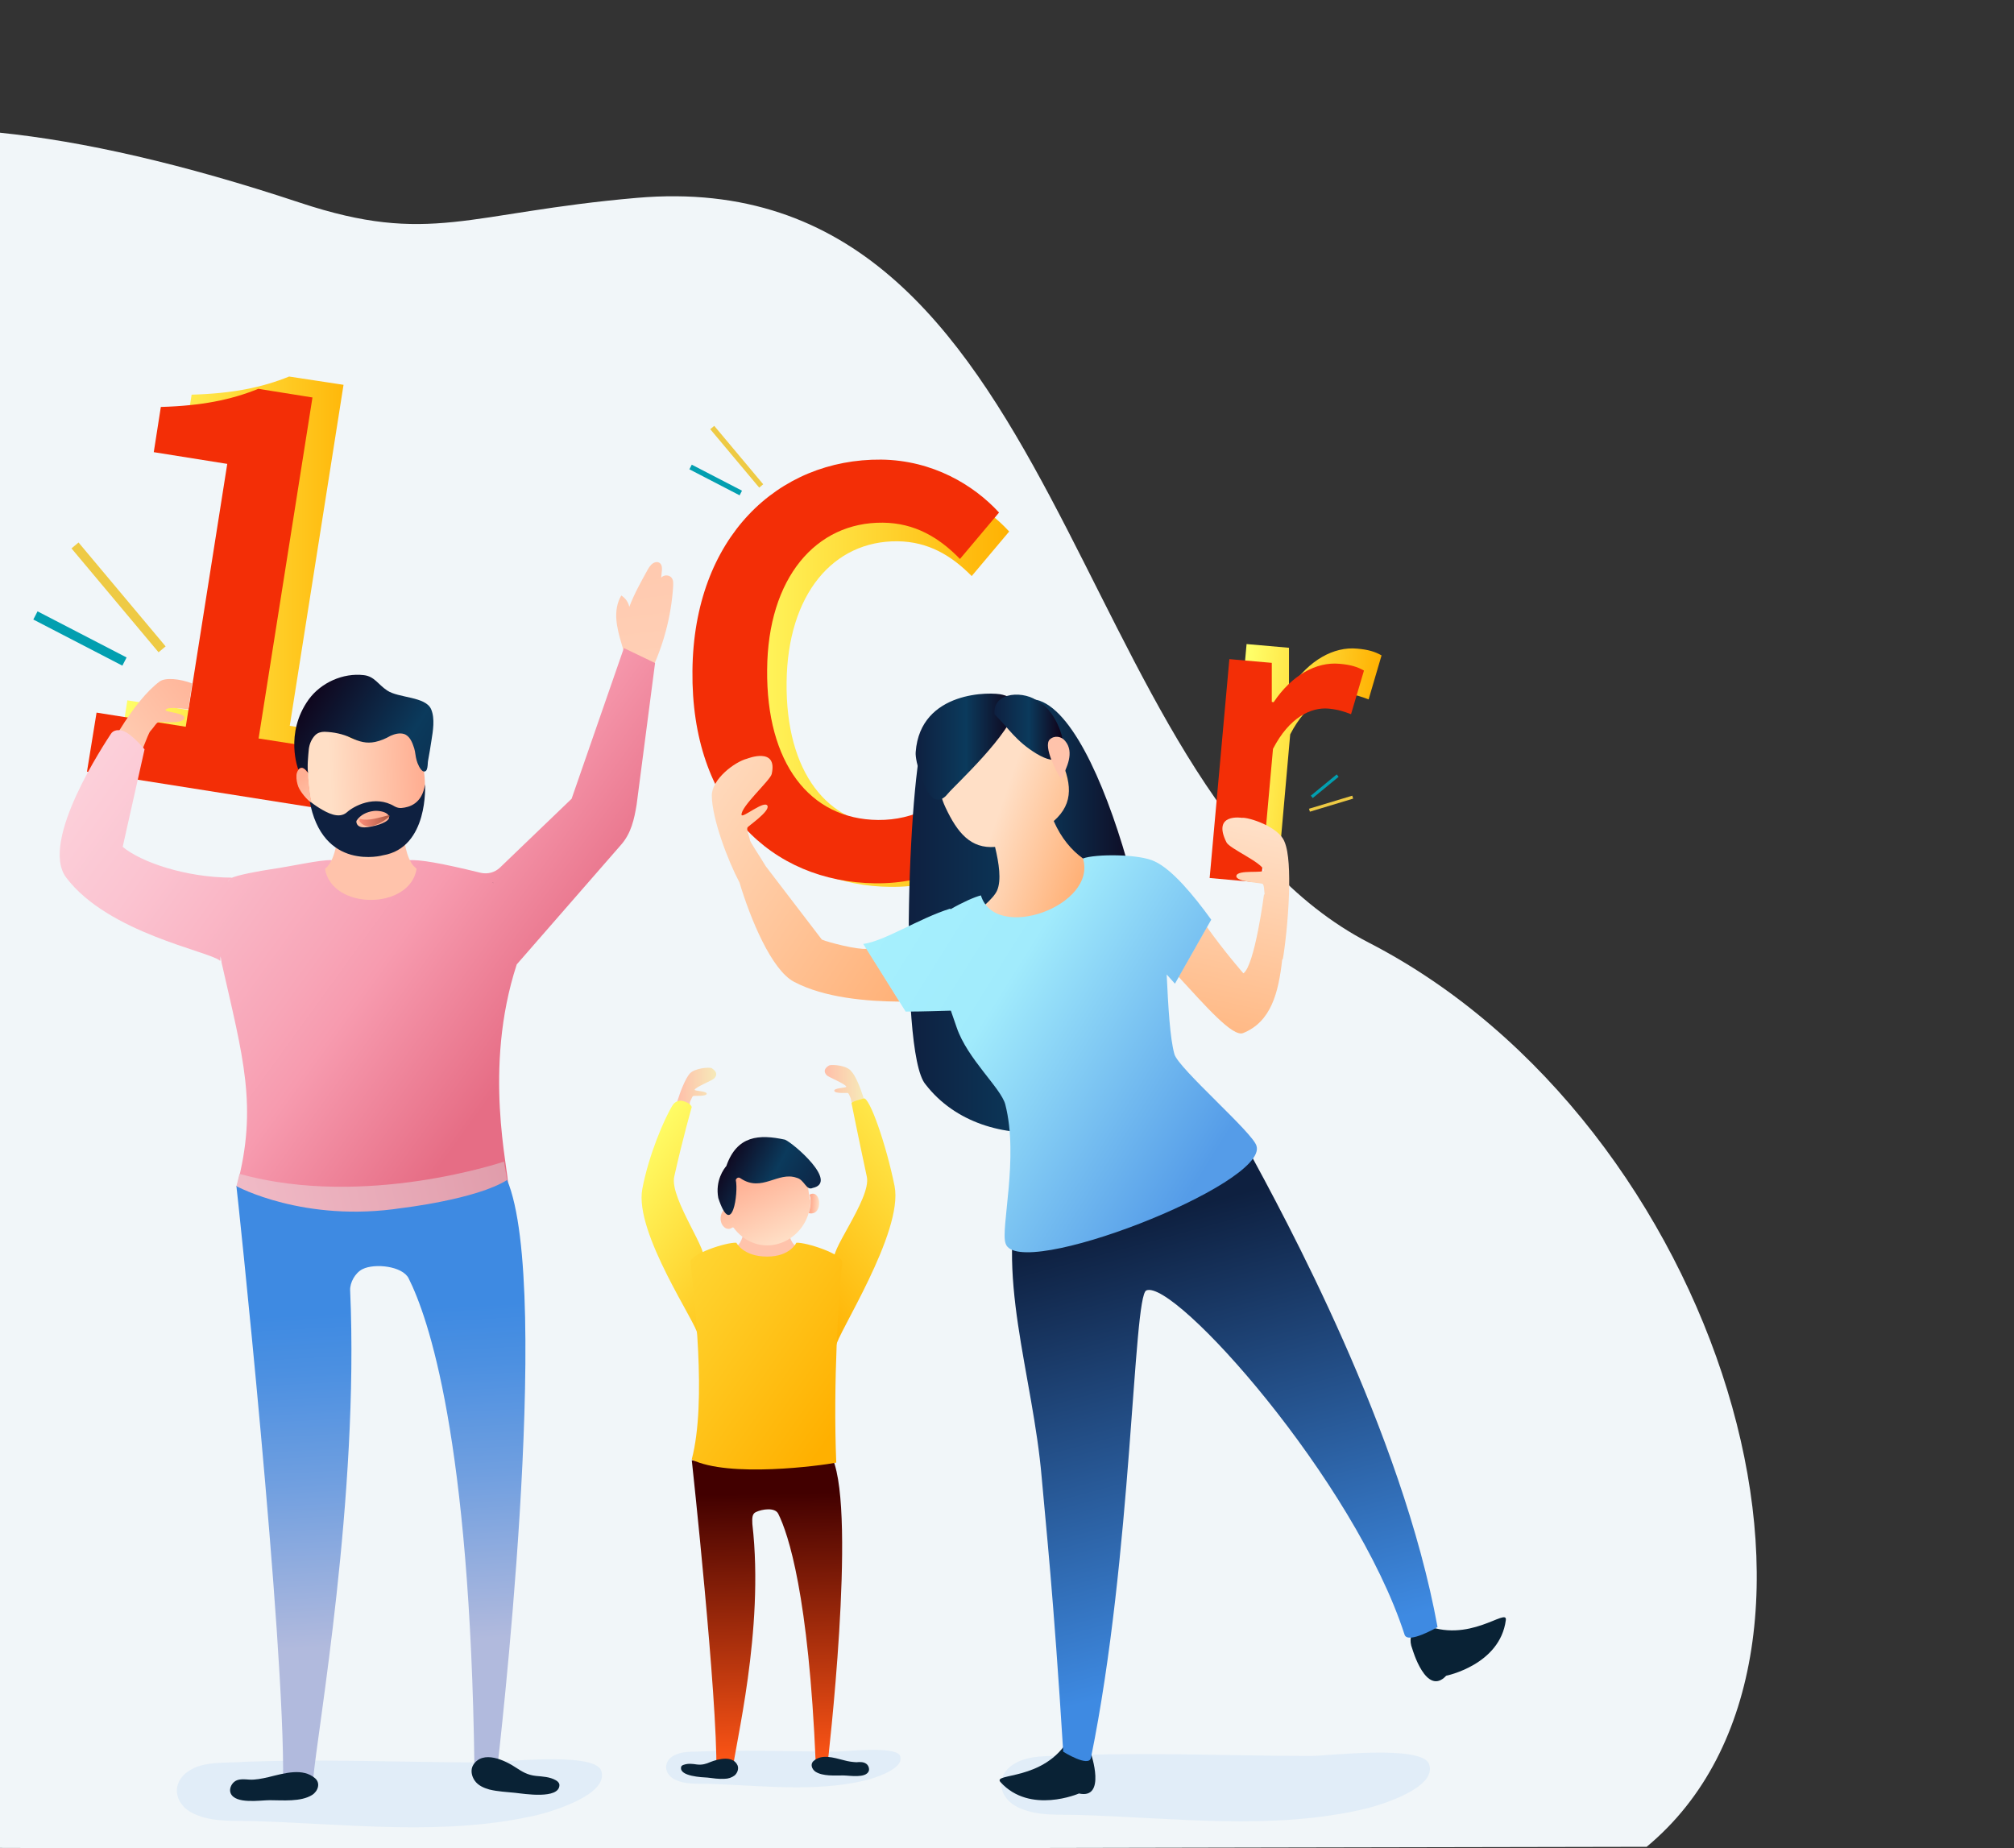 <?xml version="1.0" encoding="utf-8"?>
<!-- Generator: Adobe Illustrator 27.6.1, SVG Export Plug-In . SVG Version: 6.00 Build 0)  -->
<svg version="1.1" id="Слой_1" xmlns="http://www.w3.org/2000/svg" xmlns:xlink="http://www.w3.org/1999/xlink" x="0px" y="0px"
	 viewBox="0 0 2165.1 1987.1" style="enable-background:new 0 0 2165.1 1987.1;" xml:space="preserve">
<rect x="0" y="0" width="2165.1" height="1987.1" fill="#333333" stroke="none"/>
<style type="text/css">
	.st0{fill:#F1F6F9;}
	.st1{fill:url(#SVGID_1_);}
	.st2{fill:url(#SVGID_00000075140455967945758900000001628241354755468418_);}
	.st3{fill:url(#SVGID_00000093856976569714185200000011956829158595801014_);}
	.st4{opacity:0.1;fill:#559CE8;enable-background:new    ;}
	.st5{fill:url(#SVGID_00000181081792400825140650000018325451200411063937_);}
	.st6{fill:url(#SVGID_00000096753316856651300600000004771352720388177062_);}
	.st7{fill:url(#SVGID_00000175280530282370692610000014994095237561117572_);}
	.st8{fill:#F32E06;}
	.st9{fill:#092235;}
	.st10{fill:url(#SVGID_00000113310873836920592170000012105703763873569725_);}
	.st11{fill:url(#SVGID_00000031189855285998143760000016274846709385242784_);}
	.st12{fill:url(#SVGID_00000024003861720191109940000009489343796306328724_);}
	.st13{fill:#312A3C;}
	.st14{fill:#FFC3AB;}
	.st15{fill:url(#SVGID_00000095314982451890046470000006691330899498910343_);}
	.st16{fill:url(#SVGID_00000099652824325801988010000000792391815326000823_);}
	.st17{fill:url(#SVGID_00000124137428531724854010000000612709994859149751_);}
	.st18{fill:url(#SVGID_00000099646815478316593330000013743932232964062624_);}
	.st19{fill:url(#SVGID_00000069377219809685816320000011200644328858304647_);}
	.st20{fill:url(#SVGID_00000111158191775510222730000002333650980904478906_);}
	.st21{fill:url(#SVGID_00000089562182340405373980000013739407645151978889_);}
	.st22{fill:url(#SVGID_00000058550692519440328690000016495717959371668659_);}
	.st23{fill:url(#SVGID_00000045618941350949902960000016483459178808668808_);}
	.st24{fill:url(#SVGID_00000017491634034978694220000003271828658440972161_);}
	.st25{fill:url(#SVGID_00000004505277971703538310000006136939016835854015_);}
	.st26{fill:url(#SVGID_00000168815395116119615190000016418597495786204042_);}
	.st27{fill:url(#SVGID_00000097473766251703164160000005054327541840577685_);}
	.st28{fill:url(#SVGID_00000042737690575022009880000004411189200561882298_);}
	.st29{fill:#0E2040;}
	.st30{fill:url(#SVGID_00000075140754985726403150000017934936463902989700_);}
	.st31{fill:url(#SVGID_00000070805496507355868480000011423183625390569110_);}
	.st32{fill:url(#SVGID_00000155107283159892409490000002844459868505271986_);}
	.st33{fill:url(#SVGID_00000062173581918907512070000009084585616706278065_);}
	.st34{fill:url(#SVGID_00000059271057514203346030000017250897859837392062_);}
	.st35{fill:url(#SVGID_00000002348871852039330940000003499955342048612789_);}
	.st36{fill:url(#SVGID_00000005969574678464422700000004413730065722074017_);}
	.st37{fill:#EECA44;}
	.st38{fill:#029FB0;}
</style>
<path class="st0" d="M1770.2,1985.4c-510.1,0.7-1210.3,3.5-1770.8,1.2v-1844c90,9.2,196.8,33.4,323.1,75.3
	c140,46.4,179.2,10.7,362.2-5.2c463.8-40,459.3,631.8,787.2,800.9C1849.3,1208.3,2021.6,1777,1770.2,1985.4z"/>
<g>
	
		<linearGradient id="SVGID_1_" gradientUnits="userSpaceOnUse" x1="1305.937" y1="1268.033" x2="1451.981" y2="1268.033" gradientTransform="matrix(0.994 0.112 0.112 -0.994 -111.901 1920.607)">
		<stop  offset="2.432432e-02" style="stop-color:#FFFF69"/>
		<stop  offset="1" style="stop-color:#FFB000"/>
	</linearGradient>
	<path class="st1" d="M1340.1,692.4l45.6,4v42.3l2,0.3c19.5-29.4,46.3-44,71.1-41.7c11.9,1,19.5,3.3,26.4,7.3l-13.9,47.3
		c-7.9-3-14.2-5.3-24.1-6c-18.8-1.7-42.6,9.3-60.2,43.6L1374.2,934l-55.5-5L1340.1,692.4z"/>
</g>
<g>
	
		<linearGradient id="SVGID_00000141441340124865268640000016105266771308778173_" gradientUnits="userSpaceOnUse" x1="768.883" y1="1252.789" x2="1090.537" y2="1252.789" gradientTransform="matrix(1 0 0 -1 0 1988)">
		<stop  offset="2.432432e-02" style="stop-color:#FFFF69"/>
		<stop  offset="1" style="stop-color:#FFB000"/>
	</linearGradient>
	<path style="fill:url(#SVGID_00000141441340124865268640000016105266771308778173_);" d="M768.9,734.7
		c1.3-137.8,88.6-219.2,194.7-217.8c52.9,0.3,95.2,26.1,121.3,54.5l-40.3,47.9c-21.8-22.1-46.6-37-79.7-37.4
		c-69.1-0.7-118.3,56.9-119.3,151.7c-1,96.2,43.6,154.4,114.7,155c37.4,0.3,66.4-16.9,90.6-42.3l39.7,47.3
		c-34.4,39-79.3,60.5-133.2,59.8C850.5,952.9,767.6,874.5,768.9,734.7z"/>
</g>
<g>
	
		<linearGradient id="SVGID_00000180325415209607418160000015738370734465186203_" gradientUnits="userSpaceOnUse" x1="126.943" y1="1357.082" x2="396.022" y2="1357.082" gradientTransform="matrix(1 0 0 -1 0 1988)">
		<stop  offset="2.432432e-02" style="stop-color:#FFFF69"/>
		<stop  offset="1" style="stop-color:#FFB000"/>
	</linearGradient>
	<path style="fill:url(#SVGID_00000180325415209607418160000015738370734465186203_);" d="M136.9,752.9l95.9,15.2l44.6-282.6
		l-79-12.6l7.6-48.6c44-1.3,75.4-7.6,104.8-19.5l58.5,8.9l-57.8,366.6l84.6,13.2l-9.9,63.5l-259.2-41L136.9,752.9z"/>
</g>
<path class="st4" d="M727.9,1885.7c-2.3,1-4.6,2-6.6,3.6c-8.9,7.6-5.6,19.2,4.3,23.8c11.2,5.6,24.1,4.3,36.4,4.6
	c55.2,1.7,113.4,9.3,167.9-3.6c8.3-2,43-12.2,37.7-26.4c-4.3-11.2-60.2-4.6-68.8-4.6c-31.7,0-63.5-1-94.9-1c-15.9,0-31.7,0-47.6,0.7
	C747.7,1883.4,736.5,1882.4,727.9,1885.7z"/>
<path class="st4" d="M1098.1,1892.4c-4.3,1.7-8.6,4-12.2,6.9c-16.5,13.9-10.2,34.7,8.3,43.6c20.5,9.9,44.3,7.6,66.4,8.3
	c101.2,3,207.3,16.9,306.8-6.6c15.2-3.6,78.7-22.5,68.8-48.3c-7.9-20.8-109.7-8.6-125.9-8.6c-57.8,0-115.7-1.7-173.5-2
	c-28.8,0-57.8,0.3-86.6,1.3C1134.2,1888.4,1114,1886.4,1098.1,1892.4z"/>
<linearGradient id="SVGID_00000081627390367049663450000011843260458245808302_" gradientUnits="userSpaceOnUse" x1="594.42" y1="2124.46" x2="733.602" y2="991.123" gradientTransform="matrix(1 0 0 -1 0 1988)">
	<stop  offset="0.232" style="stop-color:#FFAF93"/>
	<stop  offset="1" style="stop-color:#FFDFC6"/>
</linearGradient>
<path style="fill:url(#SVGID_00000081627390367049663450000011843260458245808302_);" d="M696.2,728.8c0.7-1,1-2,1.7-3
	c14.9-30.1,23.8-62.8,25.8-96.2c0-2.3,0.3-5-1-7.3c-2-4.3-8.6-5-11.9-1.3c0.3-2.3,0.3-4.6,0.7-6.9c0.3-3,0.3-6.6-2-8.6
	c-2.3-2-5.6-1.3-7.9,0.3c-2.3,1.7-4,4.3-5.3,6.6c-7.3,13.2-14.5,26.1-19.8,40c-1-5-4.3-9.6-8.6-12.2c-4.6,7.6-6,16.9-5.3,25.8
	c0.7,8.9,3,17.5,5.6,26.1c0.7,2.6,1.7,5.6,2.3,8.3c2.6,8.9,0.3,18.8-5.6,25.8"/>
<linearGradient id="SVGID_00000038403799379548648490000011478165366276717741_" gradientUnits="userSpaceOnUse" x1="727.909" y1="819.75" x2="769.957" y2="819.75" gradientTransform="matrix(1 0 0 -1 0 1988)">
	<stop  offset="0" style="stop-color:#FFBEA9"/>
	<stop  offset="1" style="stop-color:#F6EAB9"/>
</linearGradient>
<path style="fill:url(#SVGID_00000038403799379548648490000011478165366276717741_);" d="M767.6,1159.5c-2.3,2.3-18.8,8.6-20.8,11.9
	c-1,1.7,13.6,1.3,12.9,4.6c-0.7,3-13.9,1.7-14.5,2.3c-1.3,0.7-1.7,3-3,5.3c-0.3,0.3-0.7,2.3-1,5c-5.6-2.6-13.2-4.3-13.2-4.3l0,0
	c3.6-11.6,8.6-24.1,13.2-29.8c5.3-6.3,20.8-7.3,23.8-6.3C764.9,1148.6,774.2,1152.9,767.6,1159.5z"/>
<linearGradient id="SVGID_00000128466762767692091990000005889512642249772933_" gradientUnits="userSpaceOnUse" x1="823.564" y1="428.667" x2="832.495" y2="-28.289" gradientTransform="matrix(1 0 0 -1 0 1988)">
	<stop  offset="0.101" style="stop-color:#420000"/>
	<stop  offset="0.741" style="stop-color:#FF5616"/>
</linearGradient>
<path style="fill:url(#SVGID_00000128466762767692091990000005889512642249772933_);" d="M812.5,1625.6c6.9-3.3,20.5-5.3,24.1,1.7
	c10.9,21.8,32.7,87.6,40.3,267.8c0,0,1.3-5,12.9,0c0,0,31.1-266.1,5.3-326.9c0,0-51.9,18.8-151.4,1.7c0,0,27.8,256.2,26.4,334.2
	c0,0,4,2.3,13.2,3c2.3,0,4.3-1.7,4.3-3.6c2-25.5,34.4-150.4,21.2-265.1C808.6,1632.9,808.2,1627.6,812.5,1625.6z"/>
<path class="st4" d="M211.9,1899.3c-4.3,1.7-8.6,4-12.2,6.9c-16.5,13.9-10.2,34.7,7.9,43.3c20.5,9.9,44,7.6,65.8,8.3
	c100.2,3,205.6,16.5,304.4-6.6c14.9-3.6,78-22.1,68.4-47.9c-7.9-20.5-108.8-8.6-125-8.6c-57.5,0-114.7-1.7-172.2-2
	c-28.8,0-57.5,0.3-85.9,1.3C247.9,1895.3,227.8,1893.7,211.9,1899.3z"/>
<g>
	<g>
		<path class="st8" d="M1321.6,708.6l45.6,4v42l2,0.3c19.5-29.1,45.9-43.6,70.7-41.3c11.9,1,19.5,3.3,26.4,7.3l-13.9,46.9
			c-7.9-3-13.9-5-24.1-6c-18.8-1.7-42.3,9.3-59.8,43.3l-12.9,143.8l-55.2-5L1321.6,708.6z"/>
	</g>
</g>
<path class="st9" d="M1518.3,1772.7c0,0,14.9,51.9,36.4,28.8c0,0,57.8-11.6,64.1-59.8c2-14.2-40.3,26.8-89.3,4
	C1529.5,1745.2,1510.4,1753.2,1518.3,1772.7z"/>
<g>
	<g>
		<path class="st8" d="M744.4,721.2c1.3-143.8,92.2-228.1,203-227.1c55.2,0.7,99.2,27.1,126.6,56.9l-42,49.9
			c-22.5-23.1-48.6-38.7-83-39c-71.7-0.7-123.6,59.2-124.3,158c-1,100.2,45.6,161,119.3,161.6c39,0.3,69.4-17.5,94.5-44l41.3,49.6
			c-36,40.7-82.6,63.1-138.8,62.5C829.4,948.3,742.8,866.9,744.4,721.2z"/>
	</g>
</g>
<g>
	<g>
		<path class="st8" d="M103.8,766.1l95.9,15.2l44.6-282.6l-79-12.6l7.6-48.6c44-1.3,75.4-7.6,104.8-19.5l58.2,9.3L278,793.9
			l84.6,13.2l-9.9,63.5l-259.2-41L103.8,766.1z"/>
	</g>
</g>
<g>
	
		<linearGradient id="SVGID_00000039833587565575590990000005529422626929646526_" gradientUnits="userSpaceOnUse" x1="886.559" y1="822.91" x2="928.607" y2="822.91" gradientTransform="matrix(1 0 0 -1 0 1988)">
		<stop  offset="0" style="stop-color:#FFBEA9"/>
		<stop  offset="1" style="stop-color:#F6EAB9"/>
	</linearGradient>
	<path style="fill:url(#SVGID_00000039833587565575590990000005529422626929646526_);" d="M928.6,1181L928.6,1181
		c0,0-7.6,1.7-13.2,4.3c-0.3-2.6-0.7-4.3-1-5c-1.3-2.6-1.7-4.6-3-5.3c-0.7-0.3-13.9,1-14.5-2.3c-0.7-3.3,13.9-3,12.9-4.6
		c-2-3.3-18.5-9.9-20.8-11.9c-6.6-6.6,2.6-10.9,2.6-10.9c2.6-1,18.5-0.3,23.5,6.3C920,1156.8,924.9,1169.4,928.6,1181z"/>
	<g>
		
			<linearGradient id="SVGID_00000039132692978682998590000005176426948272680328_" gradientUnits="userSpaceOnUse" x1="1060.219" y1="798.127" x2="832.13" y2="609.706" gradientTransform="matrix(1 0 0 -1 0 1988)">
			<stop  offset="2.432432e-02" style="stop-color:#FFFF69"/>
			<stop  offset="1" style="stop-color:#FFB000"/>
		</linearGradient>
		<path style="fill:url(#SVGID_00000039132692978682998590000005176426948272680328_);" d="M898.8,1447.1c-0.7-8.9,1-65.5,0-84
			c0-2-0.3-4-0.3-5c0-1.7-0.3-3-0.3-3c-10.9-4.6,38.7-66.1,33.7-89.9c-8.9-41.3-16.5-79.3-16.5-79.3c0.3-2,13.2-5,13.2-5l0,0
			c6-1.7,23.8,48.3,33.1,94.2C971.5,1324.8,898.8,1436.2,898.8,1447.1z"/>
	</g>
</g>
<g>
	<g>
		
			<linearGradient id="SVGID_00000072970839219106139440000003639602760363557311_" gradientUnits="userSpaceOnUse" x1="659.747" y1="741.859" x2="889.626" y2="568.84" gradientTransform="matrix(1 0 0 -1 0 1988)">
			<stop  offset="2.468579e-02" style="stop-color:#FFFF69"/>
			<stop  offset="0.845" style="stop-color:#FFB709"/>
			<stop  offset="1" style="stop-color:#FFB000"/>
		</linearGradient>
		<path style="fill:url(#SVGID_00000072970839219106139440000003639602760363557311_);" d="M755,1354.9c0,0,0,0.3,0,0.7
			c-6.6,2.3-11.2,3.6-10.6,4.3c2.3,2,5.6,4,9.9,5.6c-1.3,19.8-3.6,61.2-4.3,69.4c0-10.9-68.4-109.4-59.5-156.7
			c6.9-36.7,23.8-76,32.7-90.2c2.3-3.6,6.9-5.6,11.2-4.3c1,0.3,2.3,0.7,3.6,1.3c3,1.3,5.3,3.3,5.6,5.3c0,0-9.6,33.4-18.8,74.7
			C719.6,1289.1,765.9,1350.2,755,1354.9z"/>
		<path class="st13" d="M755,1355.8c0,1.7-0.3,5-0.7,9.9c-4.3-1.7-7.6-3.6-9.9-5.6C743.8,1359.5,748.4,1357.8,755,1355.8z"/>
	</g>
</g>
<path class="st14" d="M903.1,1359.8c-1,1-2.6,2-4.3,3c-26.1,14.5-111.4,15.5-144.5,2.6c-4.3-1.7-7.6-3.6-9.9-5.6
	c-0.3-0.3,4-2,10.6-4.3c12.9-4.3,33.7-11.2,39-17.5c4.6-5.3,6.3-15.5,7.3-26.1c0.7-7.3,0.7-14.5,0.7-21.2c9.3,0,34,0,43.3,0
	c0,6.6,0.3,14.2,0.7,21.5c1,10.6,2.6,20.2,7.3,25.5c6.3,7.6,34,15.9,45.3,19.8C901.5,1358.8,903.4,1359.8,903.1,1359.8z"/>
<g>
	
		<linearGradient id="SVGID_00000145041664671799783990000001245041509699966886_" gradientUnits="userSpaceOnUse" x1="494.963" y1="758.036" x2="909.349" y2="466.904" gradientTransform="matrix(1 0 0 -1 0 1988)">
		<stop  offset="2.432432e-02" style="stop-color:#FFFF69"/>
		<stop  offset="1" style="stop-color:#FFB000"/>
	</linearGradient>
	<path style="fill:url(#SVGID_00000145041664671799783990000001245041509699966886_);" d="M905.4,1357.2c1-8.9-38.7-21.8-49.3-21.2
		c0,0-6.6,14.9-31.4,14.9c-25.8,0-33.1-14.9-33.1-14.9c-10.6-0.7-50.2,12.2-49.3,21.2c3.6,35.7,17.9,149.1,1.3,211.9
		c39.7,19.8,138.8,6.6,155.4,3.3C895.5,1486.7,901.5,1392.9,905.4,1357.2z"/>
</g>
<path class="st9" d="M907.4,1892.4c-11.6-3-24.1-6.9-32.7,0.7c-4,3.3-2,8.9,2,11.6c7.9,5,20.5,4,29.8,4c6.6,0,24.1,3.3,27.4-4.6
	c1-2.6-0.3-6.3-2.6-7.9c-3-2.3-7.3-2-10.6-1.7C916.7,1894.3,912,1893.7,907.4,1892.4z"/>
<g>
	<g>
		
			<linearGradient id="SVGID_00000141447891512284051170000003592868830234866361_" gradientUnits="userSpaceOnUse" x1="282.658" y1="1308.595" x2="60.008" y2="1141.244" gradientTransform="matrix(1 0 0 -1 0 1988)">
			<stop  offset="0.232" style="stop-color:#FFAF93"/>
			<stop  offset="1" style="stop-color:#FFDFC6"/>
		</linearGradient>
		<path style="fill:url(#SVGID_00000141447891512284051170000003592868830234866361_);" d="M178.2,762.8c-3,3,23.1,3.3,19.8,9.9
			c-3,6-25.1,3-27.1,3.3c-3,1-5,5.3-8.9,9.6c-1.7,1.3-4.3,8.9-8.3,18.5c0,0.3-0.3,1-0.7,1.3c-6-6-16.9-15.5-25.8-18.2
			c0.3-0.7,1-1.3,1.3-2.3c14.5-23.5,29.4-42,43-52.2c6.3-4.6,21.8-3,35,2l-4,27.8C192.1,761.5,181.2,759.8,178.2,762.8z"/>
		<g>
			
				<linearGradient id="SVGID_00000090264356585746126170000002354668491130790821_" gradientUnits="userSpaceOnUse" x1="145.277" y1="1235.104" x2="657.764" y2="864.491" gradientTransform="matrix(1 0 0 -1 0 1988)">
				<stop  offset="0" style="stop-color:#FCD0DA"/>
				<stop  offset="0.181" style="stop-color:#FBC4D1"/>
				<stop  offset="0.505" style="stop-color:#F8A6B8"/>
				<stop  offset="0.601" style="stop-color:#F79BAF"/>
				<stop  offset="0.885" style="stop-color:#E66D85"/>
			</linearGradient>
			<path style="fill:url(#SVGID_00000090264356585746126170000002354668491130790821_);" d="M670.7,696.7l-56.2,162l-77,74
				c-5.6,5.3-13.2,7.3-20.8,5.6c-44.6-10.9-65.1-14.2-77.4-13.6c0,2.3,0.3,7.9,0,9.9c-7.3,44.6-75.4,41.3-82.6-3.3
				c-0.3-2,0-4.3,0-6.6c-11.6-0.7-43,6.6-66.1,9.9c-8.9,1.3-37.4,6.3-42.3,9.6c0.3-0.3,0.7-0.7,1.3-0.7
				c-50.2,0-98.5-16.9-117.7-33.1l23.5-104.8c-0.7-1-14.2-16.9-23.1-19.8c-5-1.7-10.6-1-13.2,3.3c-5,7.9-77.4,115.4-47.9,154.4
				c45.3,59.8,153.4,79,165.3,89.3c0,0,0.3,0,0.3,0.3c0-1.7,0-3.3,0.3-5c0.3,2,0.7,3.6,1,5.6c0,0,0,0.3,0,0.7
				c23.1,102.1,39.3,155,16.5,240.7c0,4,19.2,6.6,23.5,9.9c37,29.1,224.8,29.1,261.8,0c4.3-3.3,6.3-6.9,6.3-10.9
				c0.7-16.5-27.4-125,9.3-237.3l112.4-128.9c10.6-12.2,13.9-27.1,16.5-43l19.8-152.1L670.7,696.7z M244.6,948.3
				c0.7-1.3,1.7-2.6,3-3.6C246.6,945.6,245.6,946.9,244.6,948.3z"/>
		</g>
	</g>
</g>
<path class="st14" d="M447.9,934c-7.3,44.6-91.2,44.6-98.5,0c1.3-1,2.6-2.3,3.3-3.3c7.9-9.6,10.6-28.4,11.6-47.3
	c0.7-8.9,0.7-17.9,0.7-25.8c14.2,0,52.6,0,66.8,0c0,8.9,0.3,19.2,1,29.1c1.3,17.9,4,35,11.6,44C445.3,931.7,446.6,932.7,447.9,934z"
	/>
<path class="st13" d="M530.9,949.6c-0.7-0.7-1.3-1-1.7-1.3C529.6,948.6,530.2,949.3,530.9,949.6z"/>
<path class="st9" d="M1172.8,1885.1c0,0,16.9,49.6-12.9,43c0,0-52.6,22.8-84.3-12.2c-9.3-10.2,46.9-0.7,73.4-46.3
	C1148.7,1869.5,1168.2,1864.9,1172.8,1885.1z"/>
<g>
	<g>
		
			<linearGradient id="SVGID_00000169522482638709827640000001599066433967927224_" gradientUnits="userSpaceOnUse" x1="976.908" y1="1003.616" x2="1243.242" y2="1003.616" gradientTransform="matrix(1 0 0 -1 0 1988)">
			<stop  offset="0" style="stop-color:#0E2040"/>
			<stop  offset="0.5" style="stop-color:#0B3A5C"/>
			<stop  offset="1" style="stop-color:#100016"/>
		</linearGradient>
		<path style="fill:url(#SVGID_00000169522482638709827640000001599066433967927224_);" d="M995,1165.8
			c63.5,82.3,211.6,60.5,242.6-23.1c26.1-43-43.3-362.3-120-389.4c-23.8-8.3-108.1,10.2-122,30.4
			C977.5,810.1,964.9,1131.1,995,1165.8z"/>
		<g>
			
				<linearGradient id="SVGID_00000008869255704529587830000003203491566777411756_" gradientUnits="userSpaceOnUse" x1="1209.873" y1="672.017" x2="1337.376" y2="203.443" gradientTransform="matrix(1 0 0 -1 0 1988)">
				<stop  offset="0" style="stop-color:#0E2040"/>
				<stop  offset="1" style="stop-color:#3E8AE2"/>
			</linearGradient>
			<path style="fill:url(#SVGID_00000008869255704529587830000003203491566777411756_);" d="M1098.8,1269.6
				c18.2-15.5,223.8-50.9,242-35.4c39.7,73.1,166.3,304.8,204.6,515c0,0-31.7,18.5-35.4,8.3c-53.9-166.6-247.9-383.1-277.7-370.2
				c-14.2,6.3-15.2,285.6-59.5,502.5c-2.3,10.6-29.8-6.6-29.8-6.6c-10.9-173.9-18.2-238.3-23.1-294.2
				C1110.4,1476.8,1068.4,1367.4,1098.8,1269.6z"/>
		</g>
		<g>
			<g>
				
					<linearGradient id="SVGID_00000070815358647204144970000014818968568443855785_" gradientUnits="userSpaceOnUse" x1="1280.54" y1="747.672" x2="1355.626" y2="1096.181" gradientTransform="matrix(1 0 0 -1 0 1988)">
					<stop  offset="0.216" style="stop-color:#FFAF74"/>
					<stop  offset="1" style="stop-color:#FFDFC6"/>
				</linearGradient>
				<path style="fill:url(#SVGID_00000070815358647204144970000014818968568443855785_);" d="M1385.7,961.5
					c-1,27.8-4.3,56.5-6.6,69.4c-0.3,0.3-0.3,0.3-0.7,0.7c-4,35.7-11.9,66.8-42,79c-11.2,4.6-40.7-29.4-69.4-60.5l30.4-53.6
					c19.5,27.4,39.3,49.9,39.3,49.9c12.2-8.6,22.1-84.6,22.1-84.6c0.3,0,0.3-0.3,0.7-0.3c-0.7-5.3-0.3-8.9-2-11.2
					c-1.3-1.3-29.1-2-28.4-8.6c1-7.3,30.4-2.3,29.4-6.3c-2-8.3-36.7-23.1-40-29.8c-15.9-31.7,16.5-26.4,16.5-26.4
					c6.3-1,39.7,9.3,45.9,25.8C1385.7,916.2,1386.4,938.3,1385.7,961.5z"/>
			</g>
		</g>
		<g>
			<g>
				
					<linearGradient id="SVGID_00000036966320468469644330000013233540791502090138_" gradientUnits="userSpaceOnUse" x1="1199.252" y1="1044.774" x2="1065.373" y2="1091.525" gradientTransform="matrix(1 0 0 -1 0 1988)">
					<stop  offset="0.216" style="stop-color:#FFAF74"/>
					<stop  offset="1" style="stop-color:#FFDFC6"/>
				</linearGradient>
				<path style="fill:url(#SVGID_00000036966320468469644330000013233540791502090138_);" d="M1242.9,940.3
					c-22.5,38.7-194.4,91.2-234.7,71.7c-2.6-1.3,56.2-36.7,63.8-54.9c4.6-10.9,2-28.8-2.3-46.6c-26.1,2-40.3-14.9-53.2-42.3
					c-37-78.3,80-145.8,121.6-57.2c13.9,29.4,17.2,51.9-5.3,71.7C1165.6,957.2,1244.2,937.7,1242.9,940.3z"/>
			</g>
			
				<linearGradient id="SVGID_00000142174234374554207800000004811759261419176605_" gradientUnits="userSpaceOnUse" x1="984.359" y1="1185.319" x2="1092.741" y2="1185.319" gradientTransform="matrix(1 0 0 -1 0 1988)">
				<stop  offset="0" style="stop-color:#0E2040"/>
				<stop  offset="0.5" style="stop-color:#0B3A5C"/>
				<stop  offset="1" style="stop-color:#100016"/>
			</linearGradient>
			<path style="fill:url(#SVGID_00000142174234374554207800000004811759261419176605_);" d="M1019.1,853.1
				c-2.6,3.3-6.3,6.6-10.6,6.6c-2.6,0-5-1.3-6.9-3c-7.9-6.9-18.2-38-17.2-48.3c5-66.4,82-64.8,93.5-61.5c6.3,1.7,15.9,5.3,14.9,11.6
				C1087.9,788.3,1026.1,844.5,1019.1,853.1z"/>
			
				<linearGradient id="SVGID_00000070100350072952530100000011442817800830745770_" gradientUnits="userSpaceOnUse" x1="1068.802" y1="1206.186" x2="1143.18" y2="1206.186" gradientTransform="matrix(1 0 0 -1 0 1988)">
				<stop  offset="0" style="stop-color:#0E2040"/>
				<stop  offset="0.5" style="stop-color:#0B3A5C"/>
				<stop  offset="1" style="stop-color:#100016"/>
			</linearGradient>
			<path style="fill:url(#SVGID_00000070100350072952530100000011442817800830745770_);" d="M1069.1,767.8
				c-2.3-25.1,33.7-25.5,47.9-12.9c24.5,11.2,45.3,84.3-3,55.2C1091.9,796.5,1084.9,783.6,1069.1,767.8z"/>
			<g>
				<path class="st14" d="M1128.6,794.9c5-4.6,12.6-3.3,16.5,1.7c10.2,12.2,1.7,28.8-4.3,41C1136.8,832.2,1120.9,802.2,1128.6,794.9
					z"/>
			</g>
		</g>
	</g>
</g>
<path class="st9" d="M763.6,1894.3c-4.6,2-8.6,3.3-14.5,2.6c-4.6-0.7-9.3-1.3-13.9,0.3c-1.3,0.3-3,1.3-3,2.6
	c-2,9.9,22.8,10.9,28.4,11.2c6,0.7,11.9,1.7,18.2,1.3c4,0,7.9-1.3,10.9-3.6c3-2.6,4.6-6.9,3.3-10.6
	C788.1,1886.7,771.9,1891,763.6,1894.3z"/>
<linearGradient id="SVGID_00000176043482993883245030000001535621931522357154_" gradientUnits="userSpaceOnUse" x1="1088.62" y1="881.539" x2="707.527" y2="1143.629" gradientTransform="matrix(1 0 0 -1 0 1988)">
	<stop  offset="0.216" style="stop-color:#FFAF74"/>
	<stop  offset="1" style="stop-color:#FFDFC6"/>
</linearGradient>
<path style="fill:url(#SVGID_00000176043482993883245030000001535621931522357154_);" d="M967.2,1076.8c-35.4-0.3-80.7-4-113.4-21.2
	c-24.5-12.6-47.3-68.4-58.8-106.8c-12.6-23.8-29.4-68.1-29.8-93.2c-0.3-17.9,24.8-36.7,38-40c0,0,33.1-13.2,26.4,16.5
	c-1.3,6.6-33.7,35.4-32.4,44c0.7,4,24.5-16.2,27.8-9.9c3,6-20.8,21.8-21.5,23.5c-1,3,1.3,6.9,2.6,12.9c0,2.6,9.3,15.5,17.2,28.8l0,0
	l60.2,78.7c6.9,3,38.7,11.2,48.3,9.9L967.2,1076.8z"/>
<linearGradient id="SVGID_00000011015335476376085090000000856172177380453291_" gradientUnits="userSpaceOnUse" x1="441.569" y1="62.692" x2="393.426" y2="939.388" gradientTransform="matrix(1 0 0 -1 0 1988)">
	<stop  offset="0.181" style="stop-color:#B1BADD"/>
	<stop  offset="0.2" style="stop-color:#ABB7DD"/>
	<stop  offset="0.383" style="stop-color:#709FE0"/>
	<stop  offset="0.518" style="stop-color:#4C90E1"/>
	<stop  offset="0.59" style="stop-color:#3E8AE2"/>
</linearGradient>
<path style="fill:url(#SVGID_00000011015335476376085090000000856172177380453291_);" d="M389.7,1364.4c13.2-6.6,43-3.3,49.6,9.9
	c21.2,42.3,66.1,171.9,70.7,524.9c0,0,2.6-9.6,24.8-0.3c0,0,60.2-513,10.2-630.7c0,0-99.2,39.7-290.9,6.6
	c0.3,0,52.6,490.9,50.2,641.3c0,0,7.6,4.3,25.8,5.3c4.3,0.3,6.3-4.6,6.6-8.9c4-48.9,49.6-304.1,39.7-525.6
	C376.2,1378.7,381.8,1368.4,389.7,1364.4z"/>
<path class="st9" d="M288.6,1910.5c17.5-4.3,37-10.2,50.2,1.3c6,5.3,3,13.9-3.3,17.9c-12.2,7.6-31.7,5.6-45.6,5.6
	c-9.9,0-37,4.6-42-7.6c-1.7-4.3,0.7-9.6,4-12.2c4.3-3.6,11.2-2.6,16.5-2.3C274.4,1913.5,281.3,1912.2,288.6,1910.5z"/>
<path class="st9" d="M554.7,1900.3c6.6,4.3,12.2,7.9,21.5,8.9c7.3,0.7,14.9,1,21.2,4.6c2,1,4,3,4,5.3c-0.3,15.5-38.3,9.3-47.3,8.3
	c-9.3-1-18.8-1.3-28.1-3.6c-6-1.7-11.9-4.3-15.5-9.3c-3.6-5-5-11.9-1.7-17.2C519.3,1881.1,542.8,1892.4,554.7,1900.3z"/>
<linearGradient id="SVGID_00000177475075108852062350000000419990392660486282_" gradientUnits="userSpaceOnUse" x1="67.301" y1="638.764" x2="669.754" y2="784.33" gradientTransform="matrix(1 0 0 -1 0 1988)">
	<stop  offset="0" style="stop-color:#FCD0DA"/>
	<stop  offset="0.681" style="stop-color:#E4A3B1"/>
	<stop  offset="1" style="stop-color:#D98E9D"/>
</linearGradient>
<path style="fill:url(#SVGID_00000177475075108852062350000000419990392660486282_);" d="M257.5,1262l-3.3,13.2
	c0,0,72.7,39.7,177.8,23.5c0,0,80-9.3,113.1-30.1l-3.3-19.8C541.8,1248.7,393,1299.6,257.5,1262z"/>
<linearGradient id="SVGID_00000026855242667861845150000003205605459348808624_" gradientUnits="userSpaceOnUse" x1="482.394" y1="1140.855" x2="355.567" y2="1135.564" gradientTransform="matrix(1 0 0 -1 0 1988)">
	<stop  offset="0.232" style="stop-color:#FFAF93"/>
	<stop  offset="1" style="stop-color:#FFDFC6"/>
</linearGradient>
<path style="fill:url(#SVGID_00000026855242667861845150000003205605459348808624_);" d="M333.5,797.2c5.6-12.9,22.1-16.5,34.7-9.9
	c0,0,17.2,16.9,33.7,3c0,0,12.6-23.8,31.4-8.9c17.2,13.6,23.1,40.7,23.5,61.5c0.3,20.2-4.3,41.3-15.5,58.2
	c-11.6,16.9-29.8,25.5-50.2,22.1c-31.4-5.6-53.9-39-58.2-68.8c-2.3-16.5-4.3-35.7-1-51.9C332.2,800.5,332.9,798.8,333.5,797.2z"/>
<linearGradient id="SVGID_00000044171069794144995070000001203827187635615877_" gradientUnits="userSpaceOnUse" x1="533.206" y1="1105.389" x2="318.789" y2="1240.81" gradientTransform="matrix(1 0 0 -1 0 1988)">
	<stop  offset="0" style="stop-color:#0E2040"/>
	<stop  offset="0.5" style="stop-color:#0B3A5C"/>
	<stop  offset="1" style="stop-color:#100016"/>
</linearGradient>
<path style="fill:url(#SVGID_00000044171069794144995070000001203827187635615877_);" d="M463.5,762.5c-6-13.9-35-11.9-47.3-20.2
	c-9.6-6.3-13.6-15.2-25.1-16.5c-22.1-2.6-45.9,7.9-59.2,26.1c-26.4,36.7-11.2,75.4-11.2,75.4c5.3-5.6,10.6,4,10.6,4
	c-1.3-6,0-18.5,0.7-26.1c0.7-5.6,3-10.9,6.9-14.9l0,0c2.6-2.6,6.3-3.6,9.9-3.6c9.9,0.3,19.8,2.3,28.8,6.6c8.6,4,16.2,6.3,25.8,4.3
	c6-1.3,11.2-3.6,16.5-6.6c4.6-2,9.6-3.3,14.2-2c6.6,2,9.3,9.6,11.2,15.5c1.3,4.3,1.3,8.6,2.6,12.9c0.7,3,4,10.9,7.3,11.9
	c5.3,1.3,4.3-8.6,5-11.6c1.3-7.3,2.6-14.5,3.6-21.5C465.4,786,467.8,772.7,463.5,762.5z"/>
<path class="st29" d="M332.6,859.7c0.3,2.6,8.6,7.6,10.6,8.9c8.6,5.3,21.2,12.2,29.8,4.6c6.9-6.3,29.8-19.2,51.2-6.3
	c2.3,1.3,5,2,7.6,1.7c7.9-0.7,22.1-4.3,25.1-25.5c0,0,4.3,68.1-45.3,76.4C411.9,919.5,346.1,937.7,332.6,859.7z"/>
<linearGradient id="SVGID_00000173137477313289037090000008419853915516896165_" gradientUnits="userSpaceOnUse" x1="429.365" y1="1119.497" x2="350.212" y2="1087.211" gradientTransform="matrix(1 0 0 -1 0 1988)">
	<stop  offset="0.232" style="stop-color:#FFAF93"/>
	<stop  offset="1" style="stop-color:#FFDFC6"/>
</linearGradient>
<path style="fill:url(#SVGID_00000173137477313289037090000008419853915516896165_);" d="M383.1,883.8c0-0.7,0-1.3,0.3-1.7
	c4-6,10.9-9.3,17.9-10.2c4.3-0.7,12.9,0.3,15.9,4c5.3,6.3-9.6,10.6-13.2,11.6C398,888.8,384.5,892.7,383.1,883.8z"/>
<linearGradient id="SVGID_00000000223092972304392170000017117614137303224222_" gradientUnits="userSpaceOnUse" x1="386.281" y1="1105.627" x2="418.35" y2="1105.627" gradientTransform="matrix(1 0 0 -1 0 1988)">
	<stop  offset="0" style="stop-color:#FB8B77"/>
	<stop  offset="1" style="stop-color:#AC5B46"/>
</linearGradient>
<path style="fill:url(#SVGID_00000000223092972304392170000017117614137303224222_);" d="M387.8,880.5c8.3,2.3,20.2-1.7,29.8-4
	c1-0.3,1.7,1,0.7,1.7c-5.6,4.6-22.1,16.5-31.1,5.6C385.8,882.5,386.1,880.2,387.8,880.5z"/>
<linearGradient id="SVGID_00000176765696353111299860000014793676338286385568_" gradientUnits="userSpaceOnUse" x1="311.441" y1="1168.566" x2="364.19" y2="1096.738" gradientTransform="matrix(1 0 0 -1 0 1988)">
	<stop  offset="0.232" style="stop-color:#FFAF93"/>
	<stop  offset="1" style="stop-color:#FFDFC6"/>
</linearGradient>
<path style="fill:url(#SVGID_00000176765696353111299860000014793676338286385568_);" d="M331.2,831.6c0-0.7-1-1.7-1.3-2
	c-1-1.3-2-2.6-3.3-3.3c-4.6-3-7.9,3.6-7.9,7.3c-0.3,4.3,0.7,8.6,2,12.2c2.3,5.6,9.3,14.2,14.2,17.2c0.3,0.3-0.3-2-0.3-1.7
	C334.2,861,331.2,842.8,331.2,831.6z"/>
<linearGradient id="SVGID_00000037679995469087578740000017508836557457203091_" gradientUnits="userSpaceOnUse" x1="797.215" y1="748.155" x2="841.31" y2="652.528" gradientTransform="matrix(1 0 0 -1 0 1988)">
	<stop  offset="0.232" style="stop-color:#FFAF93"/>
	<stop  offset="1" style="stop-color:#FFDFC6"/>
</linearGradient>
<path style="fill:url(#SVGID_00000037679995469087578740000017508836557457203091_);" d="M871.4,1290.7c-2.6-4-2.3-24.5-6.9-25.1
	c-11.2-6.3-10.2-8.6-17.5-6.6c-22.5,4-39,9.9-56.2-1.3l-3.6,45.6c-8.9-12.9-19.2,9.9-6.9,17.2c6.9,2.6,6.6-4,9.6,1
	C818.5,1356.5,870.1,1334.7,871.4,1290.7z"/>
<linearGradient id="SVGID_00000090269366169320068440000012789445672049722018_" gradientUnits="userSpaceOnUse" x1="879.279" y1="724.303" x2="890.331" y2="724.303" gradientTransform="matrix(0.999 5.245886e-02 5.245886e-02 -0.999 -46.643 1970.935)">
	<stop  offset="0.232" style="stop-color:#FFAF93"/>
	<stop  offset="1" style="stop-color:#FFDFC6"/>
</linearGradient>
<path style="fill:url(#SVGID_00000090269366169320068440000012789445672049722018_);" d="M870.1,1284.4c12.9-7.3,15.5,23.5-0.7,19.8
	C869.1,1304.3,873.7,1292.4,870.1,1284.4z"/>
<linearGradient id="SVGID_00000124140802701282228300000018412894945244112261_" gradientUnits="userSpaceOnUse" x1="890.491" y1="716.87" x2="780.06" y2="769.042" gradientTransform="matrix(0.999 5.245886e-02 5.245886e-02 -0.999 -46.643 1970.935)">
	<stop  offset="0" style="stop-color:#0E2040"/>
	<stop  offset="0.5" style="stop-color:#0B3A5C"/>
	<stop  offset="1" style="stop-color:#100016"/>
</linearGradient>
<path style="fill:url(#SVGID_00000124140802701282228300000018412894945244112261_);" d="M791,1268.6c0.7-2.3,3-3.6,5.3-1.7
	c22.8,15.2,40-7.9,60.2-0.7c8.3,2,10.2,14.2,17.2,10.9c28.1-6-20.5-47.9-29.8-51.9c-27.8-6-51.6-4.6-63.1,28.4
	c-2.3,2.6-12.2,15.5-8.6,34.4C787.1,1333,794,1281.8,791,1268.6z"/>
<g>
	<g>
		
			<linearGradient id="SVGID_00000027566298817511699970000017233151547522250679_" gradientUnits="userSpaceOnUse" x1="500.976" y1="1269.695" x2="1313.809" y2="759.683" gradientTransform="matrix(1 0 0 -1 0 1988)">
			<stop  offset="0" style="stop-color:#C9F4FD"/>
			<stop  offset="0.324" style="stop-color:#ADF7FF"/>
			<stop  offset="0.7" style="stop-color:#A1EBFC"/>
			<stop  offset="1" style="stop-color:#559CE8"/>
		</linearGradient>
		<path style="fill:url(#SVGID_00000027566298817511699970000017233151547522250679_);" d="M1081,1336.7
			c-5.6-15.5,14.5-92.2-0.3-149.4c-4.6-17.5-40.7-48.9-52.2-82.6c-2-6-4.3-12.2-6.3-18.2c-12.9,0.3-30.1,1-48.6,1l-45.6-72.7
			c22.8-3,59.8-27.4,93.5-38c0,0,0,0.3,0.3,0.7c12.6-7.3,25.8-13.2,32.7-14.9c15.5,50.6,125.3,11.2,109.7-39.7
			c13.2-5,61.2-5,77.4,3.3l0,0c18.5,8.6,41.7,36.4,60.5,62.5l-39,68.8c-3-3.3-6-6.6-8.9-9.9c1.7,35.4,3.6,68.8,8.3,85.6
			c4,15.2,85,85,88.3,98.8C1363.3,1273.2,1093.5,1378.3,1081,1336.7z"/>
	</g>
</g>
<rect x="122.8" y="569.5" transform="matrix(0.766 -0.642 0.642 0.766 -382.829 232.16)" class="st37" width="9.9" height="145.8"/>
<rect x="81" y="632.4" transform="matrix(0.46 -0.888 0.888 0.46 -563.017 447.042)" class="st38" width="9.9" height="107.8"/>
<rect x="789.7" y="449.9" transform="matrix(0.766 -0.642 0.642 0.766 -130.207 623.771)" class="st37" width="5.6" height="82"/>
<rect x="766.5" y="485.5" transform="matrix(0.46 -0.888 0.888 0.46 -42.601 961.846)" class="st38" width="5.6" height="60.8"/>
<rect x="1407.2" y="862.3" transform="matrix(0.957 -0.289 0.289 0.957 -188.685 450.906)" class="st37" width="48.6" height="3.3"/>
<rect x="1405.5" y="843.6" transform="matrix(0.773 -0.635 0.635 0.773 -212.994 1095.794)" class="st38" width="36" height="3.3"/>
</svg>

